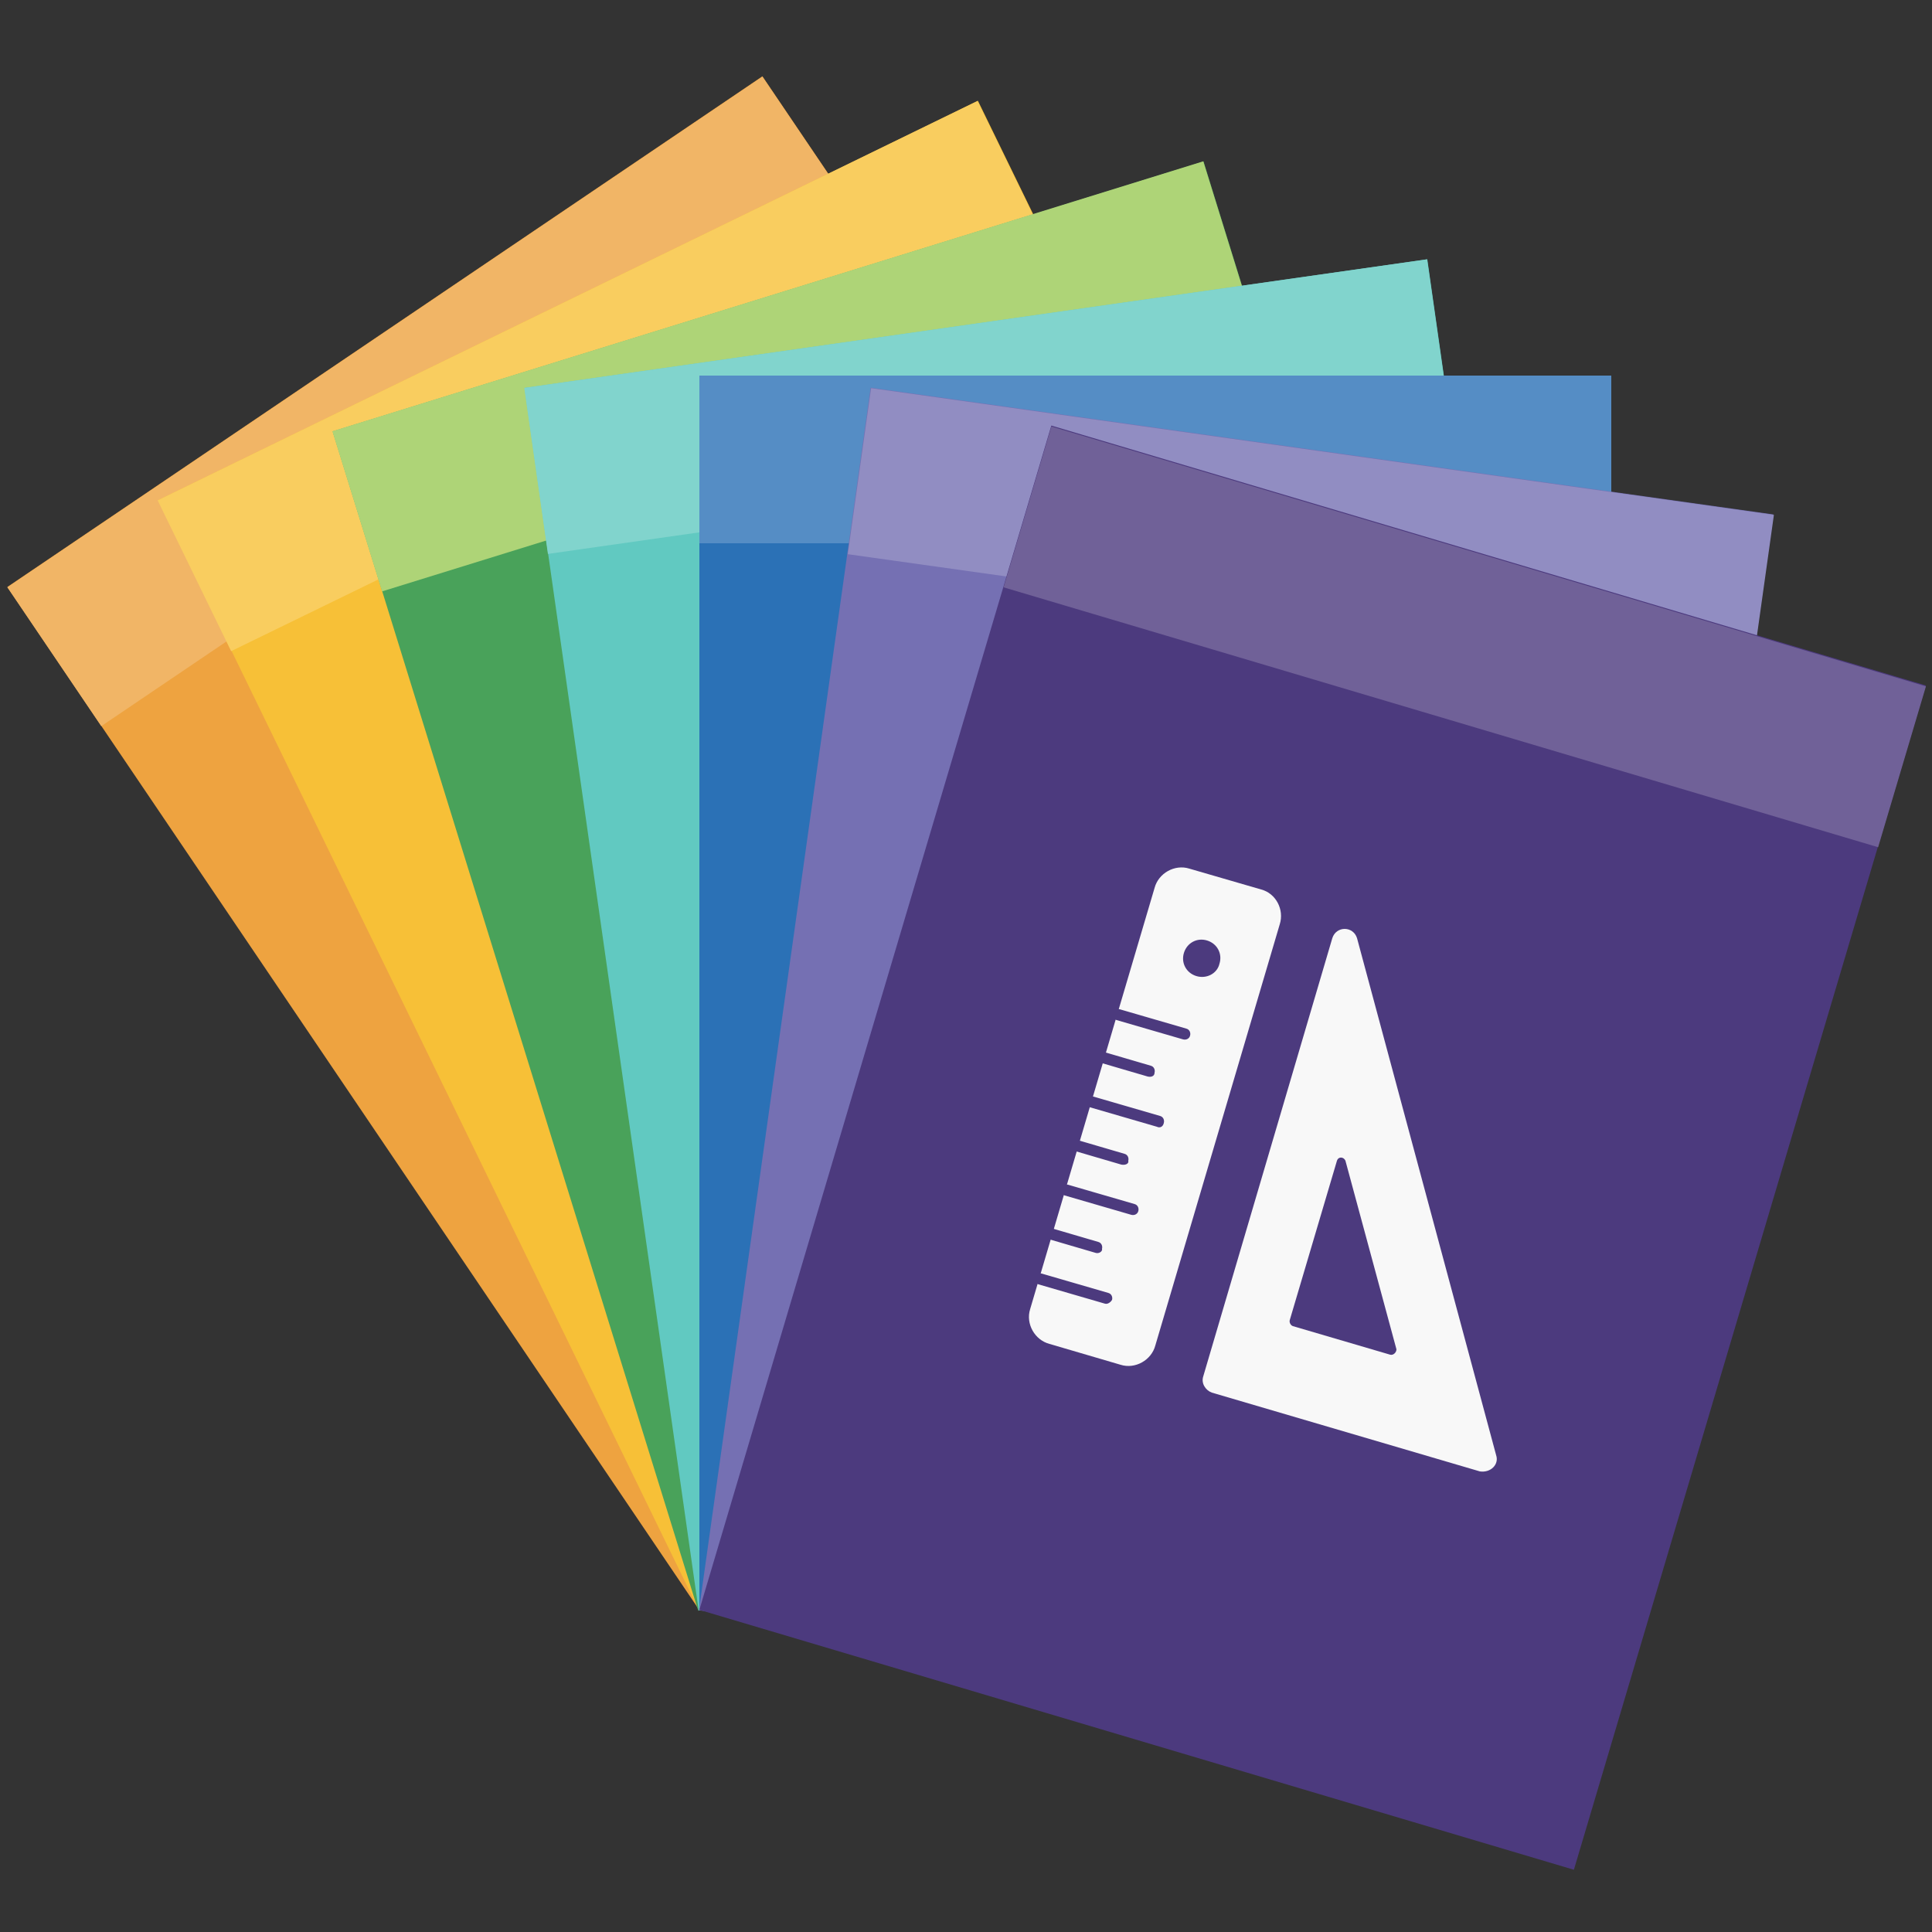 <svg xml:space="preserve" style="enable-background:new 0 0 250 250;" viewBox="0 0 250 250" y="0px" x="0px" xmlns:xlink="http://www.w3.org/1999/xlink" xmlns="http://www.w3.org/2000/svg" id="Layer_1" version="1.1">
<rect x="0" y="0" width="250" height="250" fill="#333333" stroke="none"/>
<style type="text/css">
	.st0{fill:#EEA340;}
	.st1{fill:#F1B566;}
	.st2{fill:#F7C037;}
	.st3{fill:#F9CD5F;}
	.st4{fill:#49A25A;}
	.st5{fill:#AED477;}
	.st6{fill:#61C9C1;}
	.st7{fill:#81D4CD;}
	.st8{fill:#2B71B6;}
	.st9{fill:#558DC5;}
	.st10{fill:#7570B3;}
	.st11{fill:#918DC2;}
	.st12{fill:#4C3A7E;}
	.st13{fill:#706198;}
	.st14{fill:#F8F8F8;}
	.st15{fill:none;}
</style>
<g>
	<g>
		
			<rect height="159.8" width="118" class="st0" transform="matrix(0.828 -0.56 0.56 0.828 -44.878 71.714)" y="29.2" x="35.6"></rect>
		
			<rect height="21.7" width="118" class="st1" transform="matrix(0.828 -0.56 0.56 0.828 -19.498 40.23)" y="41.1" x="-3.1"></rect>
	</g>
	<g>
		
			<rect height="159.8" width="118" class="st2" transform="matrix(0.899 -0.438 0.438 0.899 -37.529 58.718)" y="30.8" x="49.5"></rect>
		
			<rect height="21.7" width="118" class="st3" transform="matrix(0.899 -0.438 0.438 0.899 -13.414 39.179)" y="37.8" x="19.2"></rect>
	</g>
	<g>
		
			<rect height="159.8" width="118" class="st4" transform="matrix(0.955 -0.296 0.296 0.955 -28.441 41.655)" y="34.7" x="64.1"></rect>
		<rect height="21.7" width="118" class="st5" transform="matrix(0.955 -0.296 0.296 0.955 -9.812 32.61)" y="37.8" x="43.6"></rect>
	</g>
	<g>
		
			<rect height="159.8" width="118" class="st6" transform="matrix(0.99 -0.141 0.141 0.99 -15.722 20.686)" y="41" x="78.6"></rect>
		
			<rect height="21.7" width="118" class="st7" transform="matrix(0.99 -0.141 0.141 0.99 -6.149 18.612)" y="41.7" x="68.8"></rect>
	</g>
	<g>
		<rect height="159.8" width="118" class="st8" y="48.6" x="90.5"></rect>
		<rect height="21.7" width="118" class="st9" y="48.6" x="90.5"></rect>
	</g>
	<g>
		
			<rect height="118" width="159.8" class="st10" transform="matrix(0.139 -0.99 0.99 0.139 1.697 276.77)" y="78.4" x="80.1"></rect>
		
			<rect height="118" width="21.7" class="st11" transform="matrix(0.139 -0.99 0.99 0.139 77.647 227.422)" y="10.1" x="158.7"></rect>
	</g>
	<g>
		
			<rect height="118" width="159.8" class="st12" transform="matrix(0.285 -0.959 0.959 0.285 -21.05 268.994)" y="89.6" x="89.9"></rect>
		
			<rect height="118" width="21.7" class="st13" transform="matrix(0.285 -0.959 0.959 0.285 56.429 240.58)" y="23.5" x="178.6"></rect>
	</g>
	<g>
		<path d="M163.2,115.1l-9.3-2.7c-1.9-0.6-4,0.6-4.5,2.5l-16.1,54.5c-0.6,1.9,0.6,4,2.5,4.5l9.2,2.7
			c1.9,0.6,4-0.6,4.5-2.5l16.1-54.5C166.2,117.7,165.1,115.6,163.2,115.1L163.2,115.1z M154.8,126.3c-1.3-0.4-2-1.7-1.6-3
			s1.7-2,3-1.6s2,1.7,1.6,3C157.5,126,156.1,126.7,154.8,126.3L154.8,126.3z" class="st14"></path>
		<path d="M193.6,188.3l-18-66.9c-0.5-1.6-2.7-1.6-3.2,0l-16.7,56.7c-0.3,0.9,0.3,1.8,1.1,2.1l34.7,10.2
			C192.9,190.6,194,189.5,193.6,188.3L193.6,188.3z M179.9,175.3l-12.6-3.7c-0.3-0.1-0.5-0.5-0.4-0.8l6.1-20.6
			c0.2-0.6,0.9-0.5,1.1,0l6.6,24.4C180.7,175,180.3,175.4,179.9,175.3L179.9,175.3z" class="st14"></path>
		<g>
			<g>
				<path d="M163.2,115.1l-9.3-2.7c-1.9-0.6-4,0.6-4.5,2.5l-16.1,54.5c-0.6,1.9,0.6,4,2.5,4.5l9.2,2.7
					c1.9,0.6,4-0.6,4.5-2.5l16.1-54.5C166.2,117.7,165.1,115.6,163.2,115.1L163.2,115.1z M154.8,126.3c-1.3-0.4-2-1.7-1.6-3
					s1.7-2,3-1.6s2,1.7,1.6,3C157.5,126,156.1,126.7,154.8,126.3L154.8,126.3z" class="st15"></path>
				<g>
					<path d="M153.1,134.5l-8.6-2.5c-0.4-0.1-0.6-0.5-0.5-0.9s0.5-0.6,0.9-0.5l8.6,2.5c0.4,0.1,0.6,0.5,0.5,0.9
						S153.5,134.6,153.1,134.5L153.1,134.5z" class="st12"></path>
					<path d="M148.5,139.3l-5.8-1.7c-0.4-0.1-0.6-0.5-0.5-0.9s0.5-0.6,0.9-0.5l5.8,1.7c0.4,0.1,0.6,0.5,0.5,0.9
						C149.4,139.3,148.9,139.4,148.5,139.3L148.5,139.3z" class="st12"></path>
					<path d="M149.7,145.8l-8.6-2.5c-0.4-0.1-0.6-0.5-0.5-0.9s0.5-0.6,0.9-0.5l8.6,2.5c0.4,0.1,0.6,0.5,0.5,0.9
						C150.5,145.8,150.1,146,149.7,145.8L149.7,145.8z" class="st12"></path>
					<path d="M145.1,150.7l-5.8-1.7c-0.4-0.1-0.6-0.5-0.5-0.9s0.5-0.6,0.9-0.5l5.8,1.7c0.4,0.1,0.6,0.5,0.5,0.9
						C146.1,150.6,145.6,150.8,145.1,150.7L145.1,150.7z" class="st12"></path>
					<path d="M146.4,157.2l-8.6-2.5c-0.4-0.1-0.6-0.5-0.5-0.9s0.5-0.6,0.9-0.5l8.6,2.5c0.4,0.1,0.6,0.5,0.5,0.9
						C147.2,157.1,146.8,157.3,146.4,157.2L146.4,157.2z" class="st12"></path>
					<path d="M141.7,162.1l-5.8-1.7c-0.4-0.1-0.6-0.5-0.5-0.9s0.5-0.6,0.9-0.5l5.8,1.7c0.4,0.1,0.6,0.5,0.5,0.9
						C142.7,161.9,142.2,162.3,141.7,162.1L141.7,162.1z" class="st12"></path>
					<path d="M143,168.7l-8.6-2.5c-0.4-0.1-0.6-0.5-0.5-0.9s0.5-0.6,0.9-0.5l8.6,2.5c0.4,0.1,0.6,0.5,0.5,0.9
						C143.8,168.4,143.4,168.8,143,168.7L143,168.7z" class="st12"></path>
				</g>
			</g>
		</g>
	</g>
</g>
</svg>
